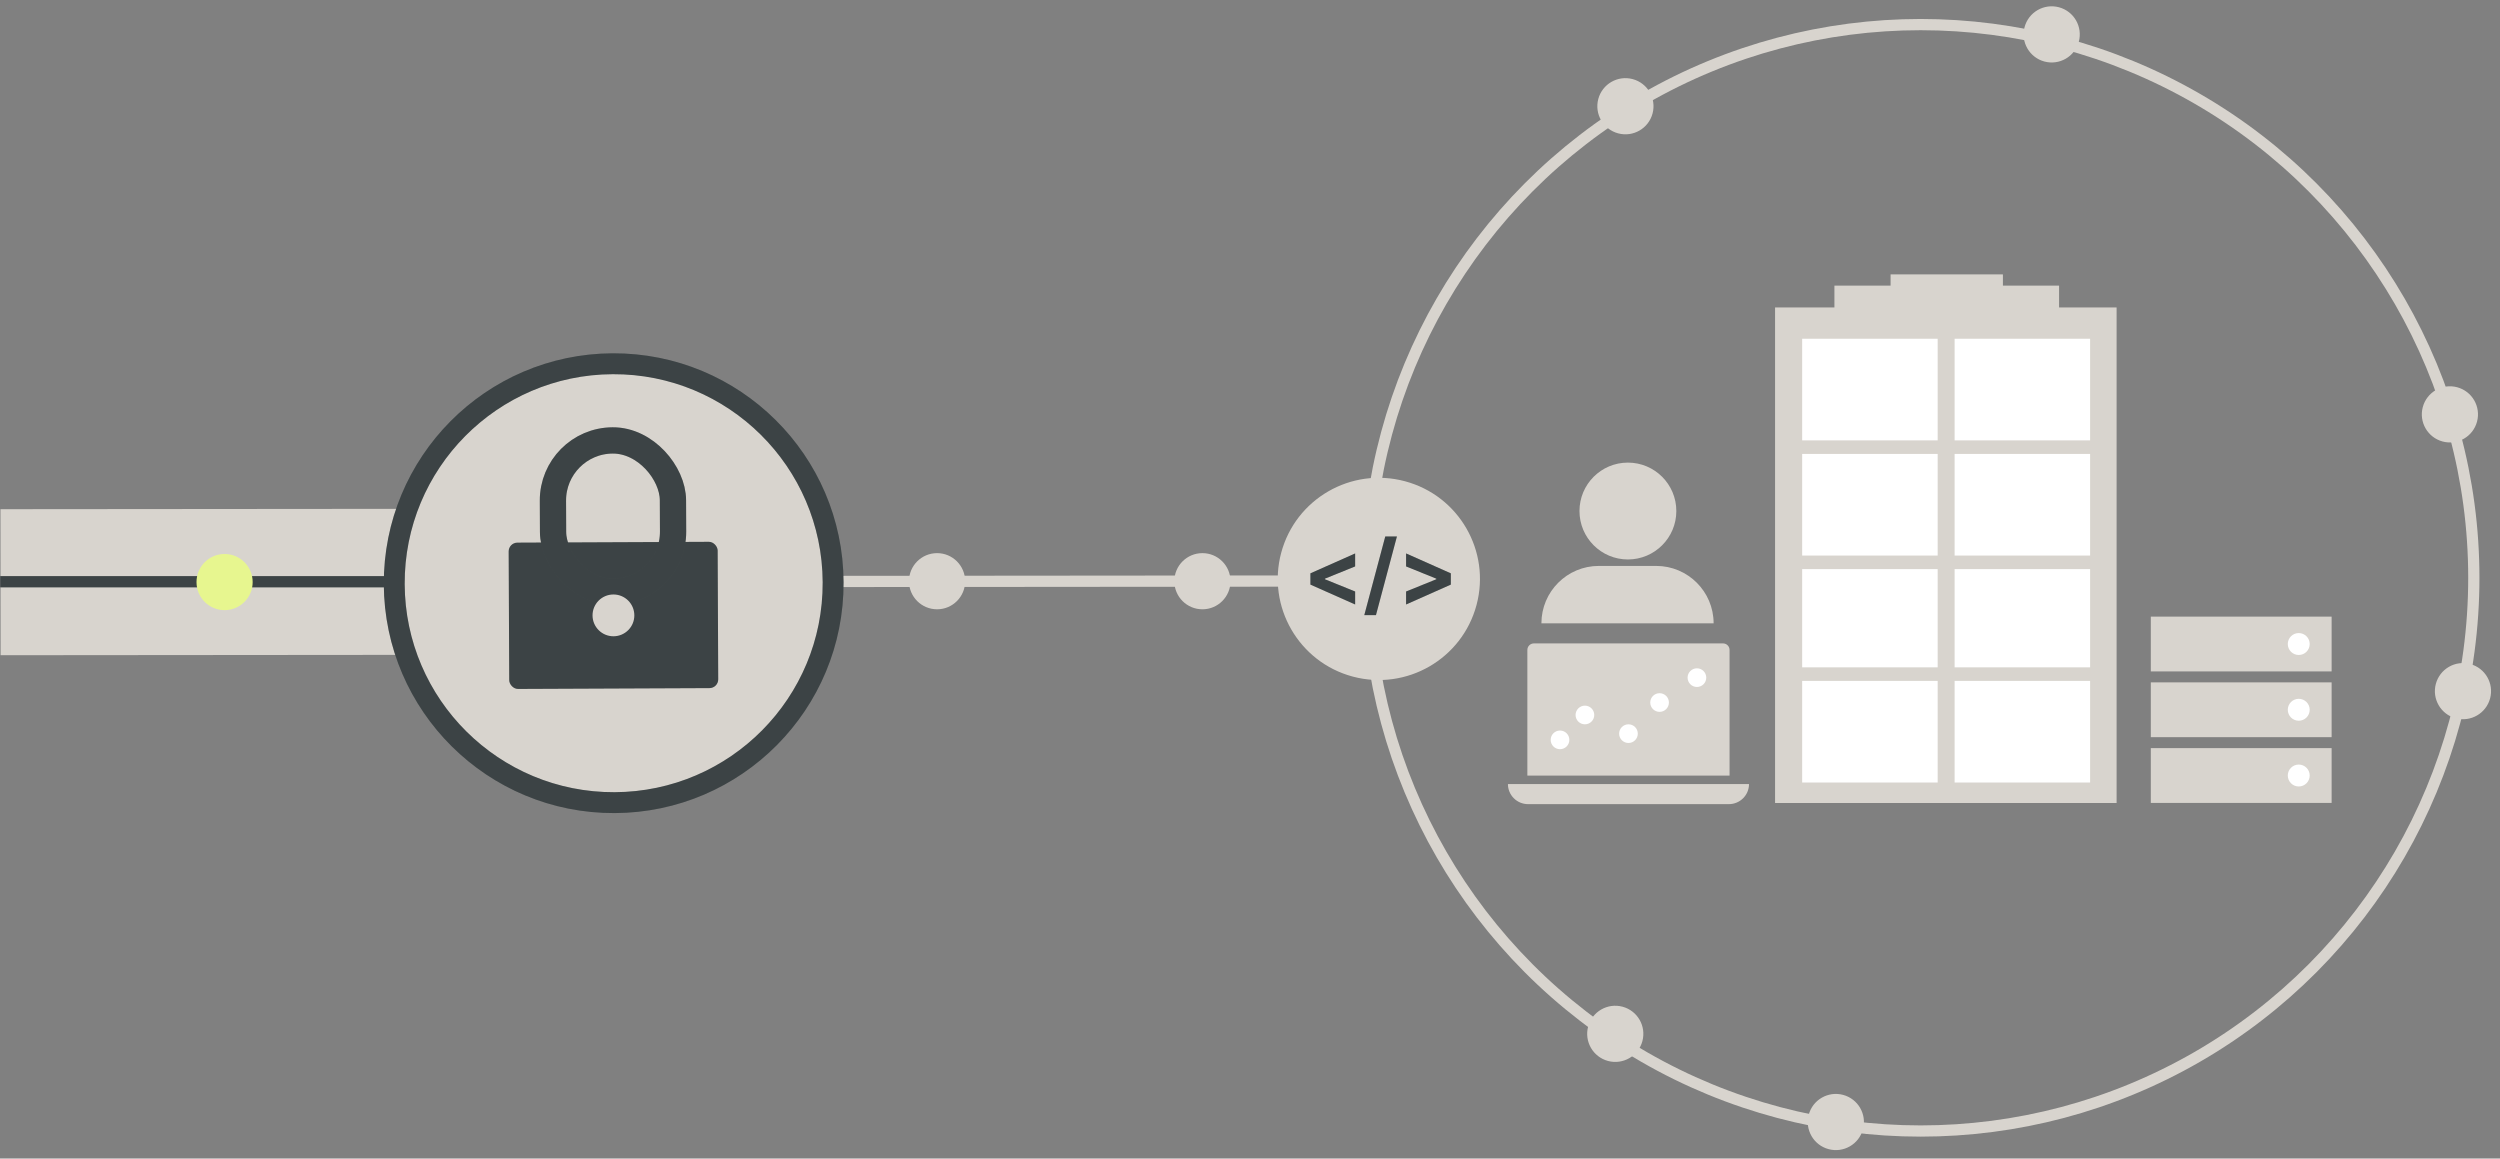 <?xml version="1.0" encoding="utf-8"?>
<svg xmlns="http://www.w3.org/2000/svg" width="738" height="342" viewBox="0 0 738 342" fill="none">
<rect x="0" y="0" width="738" height="342" fill="#808080" stroke="none"/>
<circle cx="566.964" cy="170.57" r="163.309" stroke="#D8D4CE" stroke-width="3.314"/>
<circle cx="407.038" cy="170.896" r="29.843" transform="rotate(15 407.038 170.896)" fill="#D8D4CE"/>
<path d="M386.833 172.576V169.244L400.039 163.375V167.209L390.997 170.872L391.119 170.673V171.147L390.997 170.948L400.039 174.611V178.445L386.833 172.576Z" fill="#4B5456"/>
<path d="M386.833 172.576V169.244L400.039 163.375V167.209L390.997 170.872L391.119 170.673V171.147L390.997 170.948L400.039 174.611V178.445L386.833 172.576Z" fill="black" fill-opacity="0.2"/>
<path d="M412.372 158.367L406.182 181.579H402.74L408.93 158.367H412.372Z" fill="#4B5456"/>
<path d="M412.372 158.367L406.182 181.579H402.74L408.93 158.367H412.372Z" fill="black" fill-opacity="0.2"/>
<path d="M428.282 172.576L415.076 178.445V174.611L424.117 170.948L423.996 171.147V170.673L424.117 170.872L415.076 167.209V163.375L428.282 169.244V172.576Z" fill="#4B5456"/>
<path d="M428.282 172.576L415.076 178.445V174.611L424.117 170.948L423.996 171.147V170.673L424.117 170.872L415.076 167.209V163.375L428.282 169.244V172.576Z" fill="black" fill-opacity="0.2"/>
<circle cx="354.952" cy="171.575" r="8.29" transform="rotate(179.949 354.952 171.575)" fill="#D8D4CE"/>
<circle cx="605.66" cy="10.153" r="8.29" transform="rotate(-165 605.66 10.153)" fill="#D8D4CE"/>
<circle cx="479.825" cy="31.361" r="8.29" transform="rotate(-165 479.825 31.361)" fill="#D8D4CE"/>
<circle cx="541.941" cy="331.218" r="8.29" transform="rotate(-165 541.941 331.218)" fill="#D8D4CE"/>
<circle cx="476.827" cy="305.188" r="8.29" transform="rotate(-165 476.827 305.188)" fill="#D8D4CE"/>
<circle cx="727.068" cy="204.03" r="8.29" transform="rotate(-165 727.068 204.03)" fill="#D8D4CE"/>
<circle cx="723.211" cy="122.324" r="8.29" transform="rotate(-165 723.211 122.324)" fill="#D8D4CE"/>
<circle cx="276.623" cy="171.575" r="8.29" transform="rotate(179.949 276.623 171.575)" fill="#D8D4CE"/>
<path d="M378.359 171.528L224.999 171.665" stroke="#D8D4CE" stroke-width="3.314"/>
<circle cx="480.557" cy="150.857" r="14.296" fill="#D8D4CE"/>
<path d="M455.025 184.005C455.025 174.647 462.612 167.061 471.97 167.061H488.914C498.272 167.061 505.859 174.647 505.859 184.005V184.005H455.025V184.005Z" fill="#D8D4CE"/>
<rect x="524" y="90.76" width="100.819" height="146.287" fill="#D8D4CE"/>
<rect x="541.521" y="84.316" width="66.318" height="145.9" fill="#D8D4CE"/>
<rect x="558.1" y="81" width="33.159" height="145.9" fill="#D8D4CE"/>
<path fill-rule="evenodd" clip-rule="evenodd" d="M572 100H532V117V122V130H572V122V117V100ZM572 134H532V151V158V164H572V158V151V134ZM532 201H572V209V214V231H532V214V209V201ZM532 168H572V184V194V197H532V194V184V168ZM617 100H577V117V122V130H617V122V117V100ZM617 134H577V151V158V164H617V158V151V134ZM577 201H617V209V214V231H577V214V209V201ZM577 168H617V184V194V197H577V194V184V168Z" fill="white"/>
<path d="M445.141 231.449H516.307V231.449C516.307 234.725 513.652 237.38 510.377 237.38H451.071C447.796 237.38 445.141 234.725 445.141 231.449V231.449Z" fill="#D8D4CE"/>
<path d="M450.878 191.86C450.878 190.797 451.74 189.935 452.803 189.935H508.641C509.704 189.935 510.566 190.797 510.566 191.86V228.962H450.878V191.86Z" fill="#D8D4CE"/>
<circle cx="460.515" cy="218.41" r="2.756" fill="white"/>
<circle cx="467.865" cy="211.062" r="2.756" fill="white"/>
<circle cx="489.908" cy="207.387" r="2.756" fill="white"/>
<circle cx="480.723" cy="216.573" r="2.756" fill="white"/>
<circle cx="500.932" cy="200.039" r="2.756" fill="white"/>
<rect x="634.919" y="182.028" width="53.375" height="16.174" fill="#D8D4CE"/>
<rect x="634.919" y="201.437" width="53.375" height="16.174" fill="#D8D4CE"/>
<rect x="634.919" y="220.846" width="53.375" height="16.174" fill="#D8D4CE"/>
<circle cx="678.589" cy="190.115" r="3.235" fill="white"/>
<circle cx="678.589" cy="209.524" r="3.235" fill="white"/>
<circle cx="678.589" cy="228.933" r="3.235" fill="white"/>
<rect x="159.34" y="193.28" width="159.163" height="43.107" transform="rotate(179.949 159.34 193.28)" fill="#D8D4CE"/>
<path d="M157.662 171.727L0.06 171.727" stroke="#4B5456" stroke-width="3.314"/>
<path d="M157.662 171.727L0.06 171.727" stroke="black" stroke-opacity="0.2" stroke-width="3.314"/>
<circle cx="181.159" cy="172.159" r="64.781" transform="rotate(-0.25 181.159 172.159)" fill="#D8D4CE"/>
<circle cx="181.159" cy="172.159" r="64.781" transform="rotate(-0.25 181.159 172.159)" stroke="#4B5456" stroke-width="6.166"/>
<circle cx="181.159" cy="172.159" r="64.781" transform="rotate(-0.25 181.159 172.159)" stroke="black" stroke-opacity="0.2" stroke-width="6.166"/>
<rect x="150.148" y="160.201" width="61.694" height="43.186" rx="2.586" transform="rotate(-0.25 150.148 160.201)" fill="#4B5456"/>
<rect x="150.148" y="160.201" width="61.694" height="43.186" rx="2.586" transform="rotate(-0.25 150.148 160.201)" fill="black" fill-opacity="0.2"/>
<rect x="163.148" y="130.09" width="35.429" height="44.683" rx="17.715" transform="rotate(-0.25 163.148 130.09)" stroke="#4B5456" stroke-width="7.757"/>
<rect x="163.148" y="130.09" width="35.429" height="44.683" rx="17.715" transform="rotate(-0.25 163.148 130.09)" stroke="black" stroke-opacity="0.2" stroke-width="7.757"/>
<circle cx="181.087" cy="181.659" r="6.169" transform="rotate(-0.25 181.087 181.659)" fill="#D8D4CE"/>
<circle cx="66.297" cy="171.825" r="8.29" transform="rotate(179.949 66.297 171.825)" fill="#E7F68F"/>
</svg>